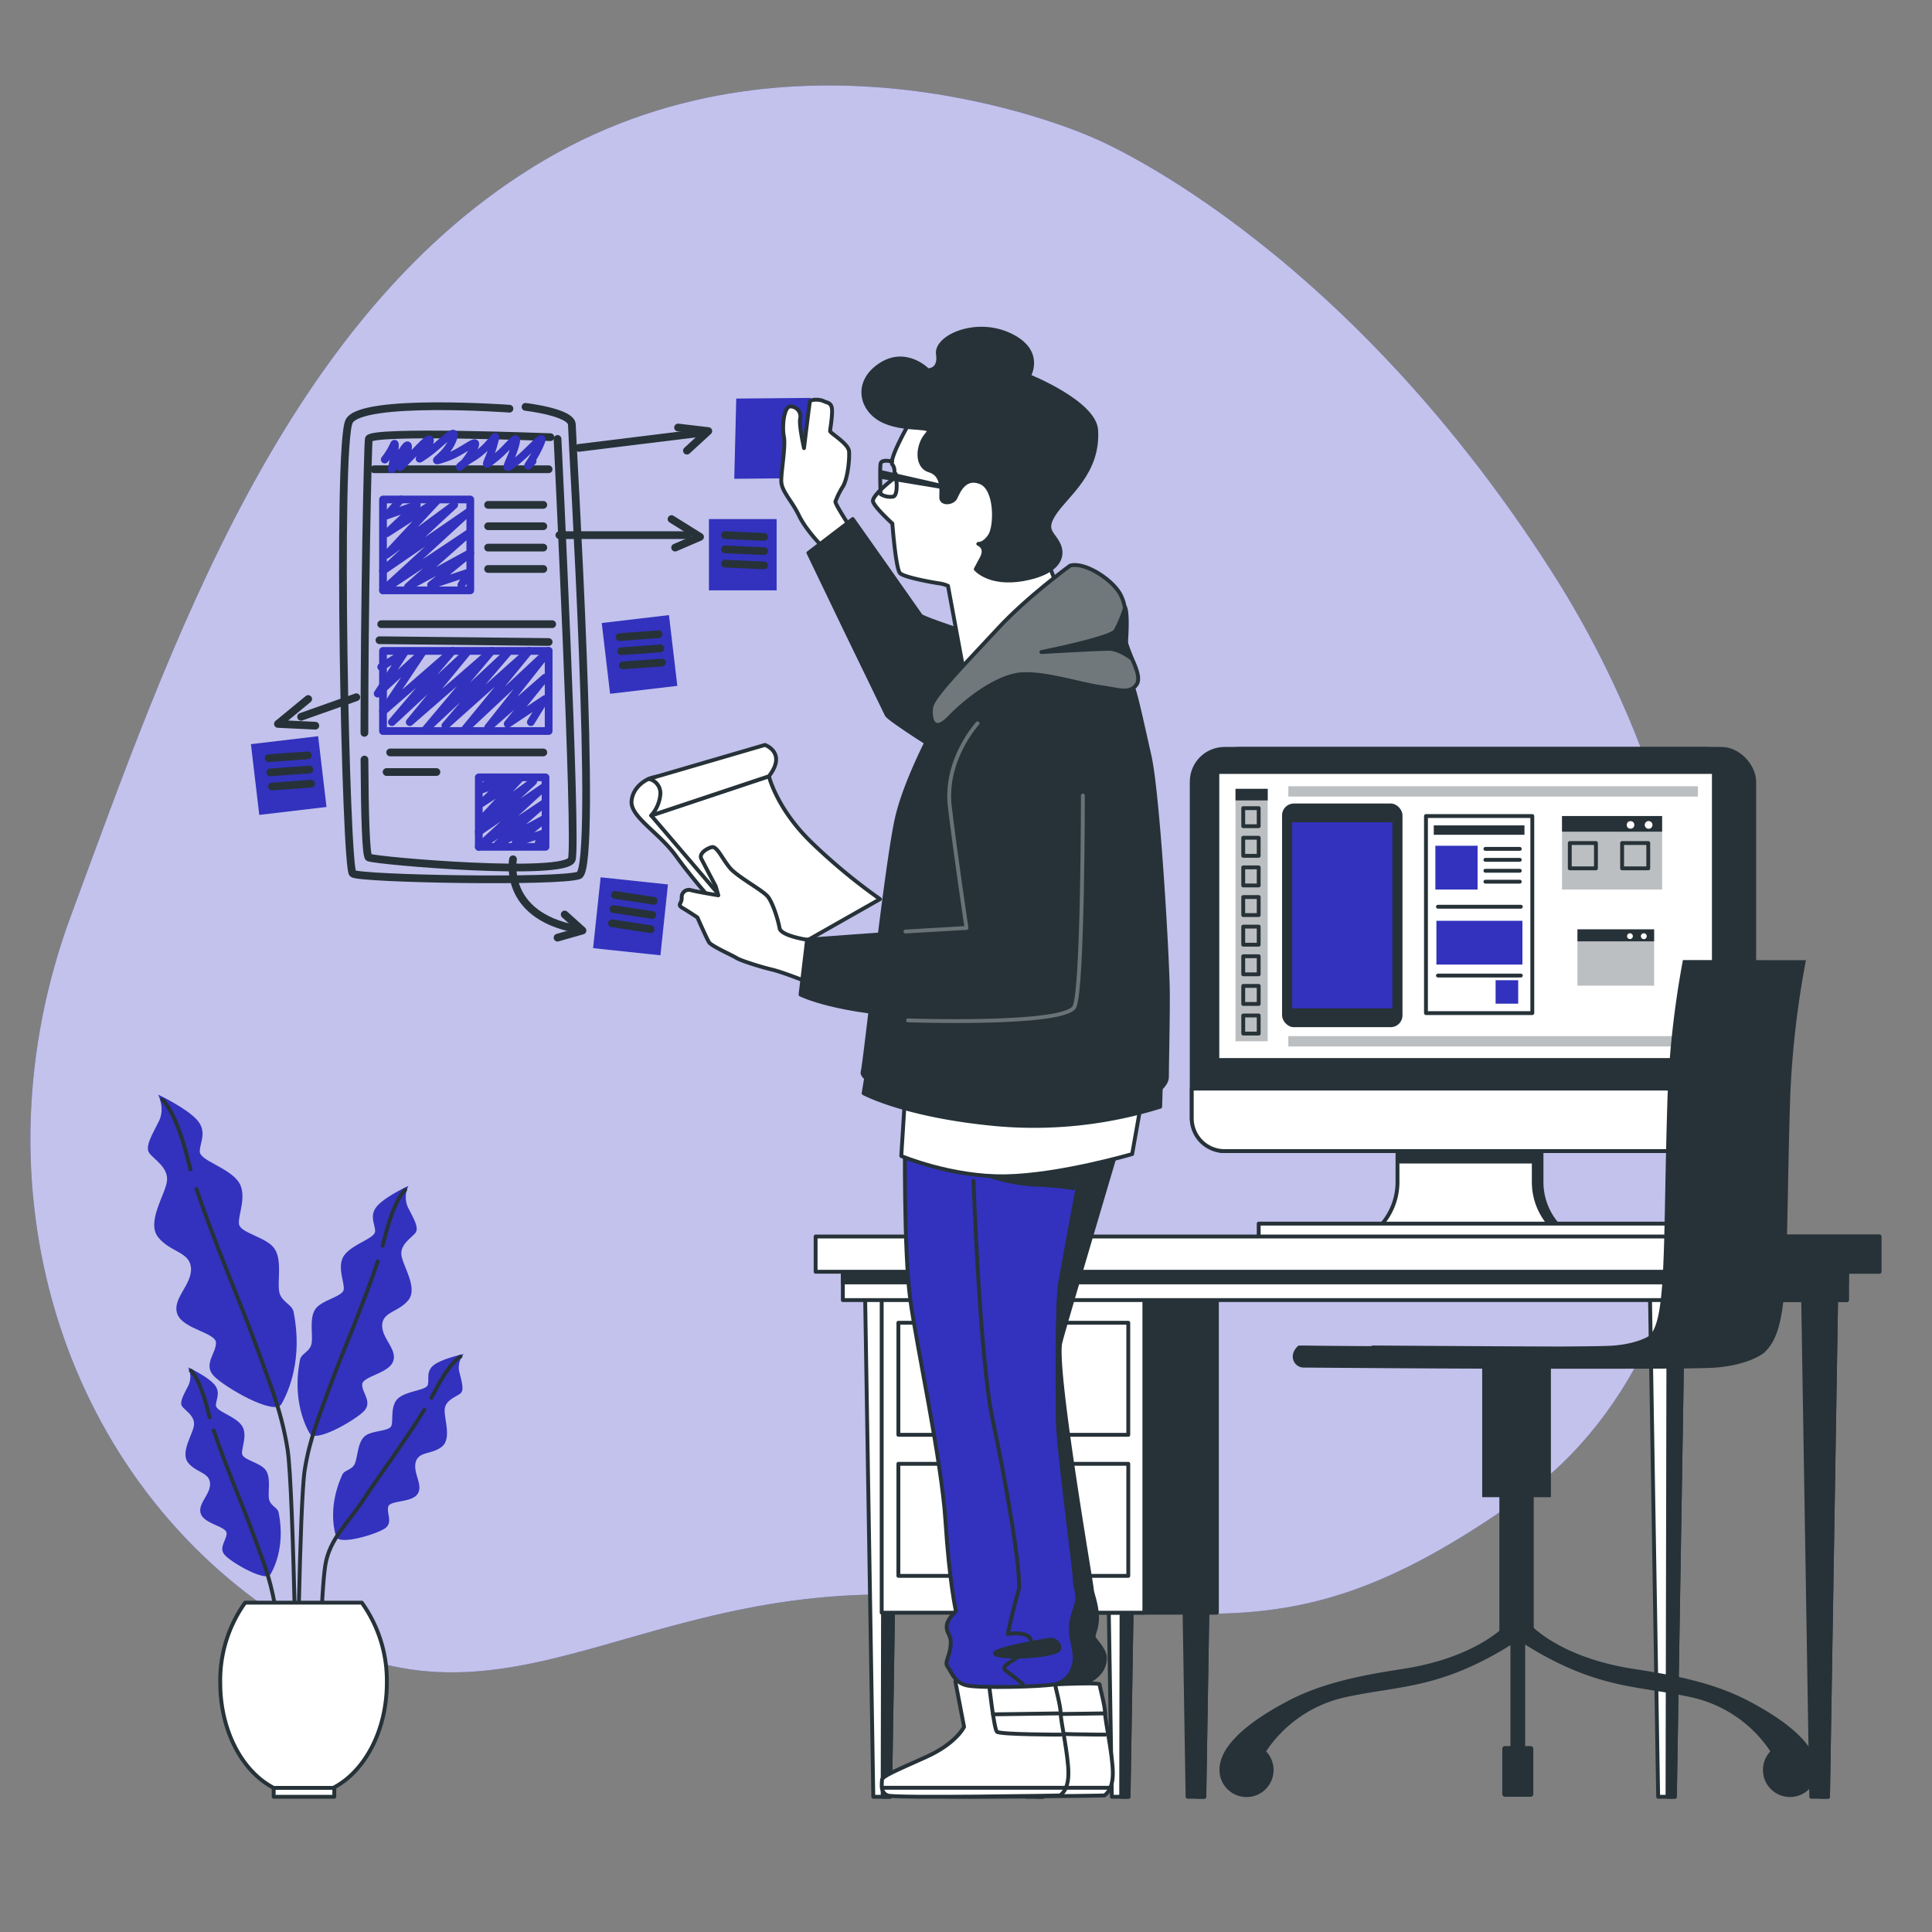 <svg xmlns="http://www.w3.org/2000/svg" viewBox="0 0 500 500"><rect x="0" y="0" width="500" height="500" fill="#808080" stroke="none"/><defs><style>.cls-1,.cls-11{fill:#3232be;}.cls-2,.cls-4,.cls-9{fill:#fff;}.cls-2{opacity:0.7;}.cls-12,.cls-3,.cls-5,.cls-6{fill:none;}.cls-11,.cls-13,.cls-3,.cls-4,.cls-5,.cls-7{stroke:#263238;}.cls-11,.cls-12,.cls-13,.cls-3,.cls-4,.cls-5,.cls-6,.cls-7{stroke-linecap:round;stroke-linejoin:round;}.cls-5,.cls-6{stroke-width:2px;}.cls-6{stroke:#3232be;}.cls-7,.cls-8{fill:#263238;}.cls-10{fill:#bcbfc1;}.cls-12{stroke:#697276;}.cls-13{fill:#70787c;}</style></defs><g id="Background_Simple" data-name="Background Simple"><path class="cls-1" d="M282.87,35.64S208.74,1.72,141.09,41.33,44,167.67,18.35,237,15.48,380.62,71.87,418.07s89.71-8.73,165.37-5.24,96.9,17,156.51-25.38,63.14-153.25,7.69-239.75S282.87,35.64,282.87,35.64Z"></path><path class="cls-2" d="M282.87,35.64S208.74,1.72,141.09,41.33,44,167.67,18.35,237,15.48,380.62,71.87,418.07s89.71-8.73,165.37-5.24,96.9,17,156.51-25.38,63.14-153.25,7.69-239.75S282.87,35.64,282.87,35.64Z"></path></g><g id="Plants"><path class="cls-1" d="M40.93,283.3s1.86,3.53.21,6.84-3.73,6.63-2.49,8.29,5,3.73,4.56,7.25-5.39,10.57-2.28,14.51,8.29,3.73,8.5,8.08-5,7.87-3.53,11.81,10,4.77,10,7.46-3.32,5.6-.62,8.5S71,366.51,72.82,363.4s5.62-11.71,3.15-23.92c-.42-2.05-3.34-2.51-3.75-5.41s.83-8.08-1.24-11-8.71-3.94-9.12-6.22,2.48-7.87-.42-11.39S51.7,300.3,51.7,298s2.08-5.18-.82-8.29S40.93,283.3,40.93,283.3Z"></path><path class="cls-3" d="M50.85,307.72c4.32,13,11.88,30.67,14.95,39.2,3.73,10.36,7,17.86,8.63,28.22S77,454.89,77,454.89"></path><path class="cls-3" d="M42,284.55s3.52,2.9,6.63,15.54c.2.81.43,1.67.68,2.58"></path><path class="cls-1" d="M105.7,306.91a6.54,6.54,0,0,0-.16,5.48c1.32,2.65,3,5.3,2,6.63s-4,3-3.65,5.8,4.31,8.46,1.82,11.61-6.63,3-6.8,6.47,4,6.3,2.82,9.45-8,3.82-8,6,2.66,4.48.5,6.8S81.67,373.5,80.18,371s-4.49-9.37-2.52-19.14c.33-1.64,2.67-2,3-4.33s-.66-6.47,1-8.79,7-3.15,7.29-5-2-6.3.33-9.12,7.8-4.15,7.8-6-1.66-4.15.66-6.64S105.7,306.91,105.7,306.91Z"></path><path class="cls-3" d="M97.76,326.45c-3.45,10.43-9.5,24.55-12,31.37-3,8.3-5.58,14.3-6.9,22.59s-2.05,63.82-2.05,63.82"></path><path class="cls-3" d="M104.87,307.91s-2.82,2.32-5.3,12.44c-.16.65-.35,1.34-.55,2.06"></path><path class="cls-1" d="M48.68,353.87a5.48,5.48,0,0,1,.14,4.57c-1.11,2.22-2.5,4.43-1.67,5.54s3.33,2.5,3.05,4.85-3.6,7.07-1.52,9.7,5.54,2.49,5.68,5.4S51,389.2,52,391.83s6.65,3.19,6.65,5-2.21,3.74-.41,5.68,10.51,7,11.76,4.92,3.76-7.83,2.1-16c-.27-1.37-2.22-1.68-2.5-3.62s.55-5.4-.83-7.34-5.82-2.63-6.1-4.16,1.66-5.26-.28-7.62-6.51-3.46-6.51-5,1.39-3.47-.55-5.55S48.68,353.87,48.68,353.87Z"></path><path class="cls-3" d="M55.31,370.2c2.89,8.71,7.94,20.5,10,26.2,2.5,6.93,4.67,12,5.77,18.87s1.72,32.64,1.72,32.64"></path><path class="cls-3" d="M49.37,354.7s2.36,1.94,4.43,10.39c.14.55.29,1.12.46,1.72"></path><path class="cls-1" d="M120,350.42a5.45,5.45,0,0,0-1.18,4.42c.57,2.41,1.42,4.88.35,5.77s-3.8,1.67-4.07,4,1.89,7.7-.74,9.79-6,1.15-6.77,4,2,5.88.49,8.22-7.2,1.58-7.62,3.34,1.31,4.14-.89,5.62S87.77,400,87,397.67s-1.86-8.48,1.61-16.05c.59-1.27,2.56-1.12,3.27-2.95s.7-5.38,2.49-6.95,6.27-1.24,6.89-2.66-.42-5.5,2-7.35,7.13-1.88,7.48-3.37-.56-3.68,1.81-5.26S120,350.42,120,350.42Z"></path><path class="cls-3" d="M109.85,364.79c-4.8,7.82-12.42,18.15-15.72,23.23-4,6.17-8.83,10.12-9.94,17.05s-1.71,32.64-1.71,32.64"></path><path class="cls-3" d="M119.18,351.07s-2.74,1.35-6.69,9.1c-.26.5-.54,1-.85,1.57"></path><path class="cls-4" d="M70.83,462.7H86.24c8.11-4.18,13.87-14.76,13.87-27.17a34.57,34.57,0,0,0-6.48-20.77H63.44A34.57,34.57,0,0,0,57,435.53C57,447.94,62.72,458.52,70.83,462.7Z"></path><rect class="cls-4" x="70.83" y="462.7" width="15.69" height="2.3"></rect></g><g id="Board"><path class="cls-5" d="M131.85,105.77S93.59,103,90.37,109s-.93,115.7.92,117.08,53.47,2.3,58.54.46S148,113.14,148,109.91s-12-4.61-12-4.61"></path><path class="cls-5" d="M94.32,196.57c.08,14.46.39,25.06,1.12,25.35,2.3.92,51.16,5.07,52.54.46s-3.69-108.78-3.69-108.78"></path><path class="cls-5" d="M142.45,113.14s-46.55-1.84-47,.46c-.3,1.47-1.15,44.66-1.14,76.06"></path><line class="cls-5" x1="96.82" y1="121.44" x2="141.99" y2="121.44"></line><path class="cls-6" d="M137.84,119.35c-2.76,2.92,0,0,1.85-4.17s-1.85.83-6,4.17-1.84.84-.46-3.75-1.38,0-5.07,2.92-1.84,1.67-.46-3.34,0,0-5.53,3.34-2.77,3.33,0-1.67-1.84,0-6.91,1.67,0,0,1.84-4.59-3.23,1.25-6.91,3.75,0,0,.92-2.92-2.31.84-6,4.59,0,0,.46-3.34-4.15,5.43-4.15,5.43,1.38-8.35.46-6.26a18,18,0,0,1-2.31,3.75"></path><rect class="cls-6" x="99.12" y="129.27" width="22.59" height="23.51"></rect><polyline class="cls-6" points="103.73 129.27 100.05 133.42 107.88 130.66 100.05 138.03 112.95 129.73 100.05 143.56 117.56 130.66 99.12 147.71 121.25 132.5 99.12 152.78 121.25 138.03 105.58 151.86 121.71 143.1 111.57 151.4 121.25 148.17 119.4 151.4"></polyline><rect class="cls-6" x="123.91" y="201.18" width="17.27" height="17.98"></rect><polyline class="cls-6" points="127.43 201.18 124.61 204.35 130.6 202.24 124.61 207.88 134.48 201.53 124.61 212.11 138 202.24 123.91 215.28 140.82 203.65 123.91 219.16 140.82 207.88 128.84 218.45 141.18 211.75 133.42 218.1 140.82 215.63 139.41 218.1"></polyline><line class="cls-5" x1="98.66" y1="161.54" x2="142.91" y2="161.54"></line><line class="cls-5" x1="98.2" y1="165.69" x2="141.99" y2="166.15"></line><line class="cls-5" x1="126.32" y1="130.66" x2="140.61" y2="130.66"></line><line class="cls-5" x1="126.32" y1="136.19" x2="140.61" y2="136.19"></line><line class="cls-5" x1="126.32" y1="141.72" x2="140.61" y2="141.72"></line><line class="cls-5" x1="126.32" y1="147.25" x2="140.61" y2="147.25"></line><rect class="cls-6" x="99.12" y="168.45" width="42.87" height="20.74"></rect><polyline class="cls-6" points="98.66 172.6 104.65 168.91 97.74 179.51 109.26 168.91 99.12 184.13 117.1 168.45 101.43 186.89 120.79 168.91 106.04 186.89 127.24 168.45 110.19 188.73 131.39 168.91 115.26 187.81 136.92 168.45 120.33 188.73 141.99 168.45 126.32 188.27 141.07 175.37 131.39 187.35 141.07 180.9 139.17 183.98 137.38 186.89"></polyline><line class="cls-5" x1="100.97" y1="194.73" x2="140.61" y2="194.73"></line><line class="cls-5" x1="100.05" y1="199.8" x2="112.95" y2="199.8"></line><line class="cls-5" x1="149.83" y1="115.91" x2="181.47" y2="112.02"></line><line class="cls-5" x1="144.76" y1="138.49" x2="177.94" y2="138.49"></line><line class="cls-5" x1="92.21" y1="180.44" x2="77.92" y2="185.51"></line><path class="cls-5" d="M132.77,222.38s-2.76,14.29,16.13,18"></path><polyline class="cls-5" points="146.14 236.67 150.75 240.82 144.29 242.66"></polyline><polyline class="cls-5" points="173.79 134.34 181.17 138.95 174.72 141.72"></polyline><polyline class="cls-5" points="175.48 110.64 183.31 111.56 177.78 116.63"></polyline><polyline class="cls-5" points="79.76 180.9 71.93 187.35 81.61 187.81"></polyline><rect class="cls-1" x="183.47" y="134.34" width="17.52" height="18.44"></rect><line class="cls-5" x1="187.62" y1="138.49" x2="197.76" y2="138.95"></line><line class="cls-5" x1="187.62" y1="142.18" x2="197.76" y2="142.64"></line><line class="cls-5" x1="187.62" y1="145.87" x2="197.76" y2="146.33"></line><rect class="cls-1" x="156.74" y="160.16" width="17.52" height="18.44" transform="translate(-18.7 20.55) rotate(-6.73)"></rect><line class="cls-5" x1="160.33" y1="164.88" x2="170.45" y2="164.15"></line><line class="cls-5" x1="160.76" y1="168.54" x2="170.88" y2="167.81"></line><line class="cls-5" x1="161.19" y1="172.2" x2="171.32" y2="171.47"></line><rect class="cls-1" x="65.94" y="191.5" width="17.52" height="18.44" transform="translate(-22.99 10.13) rotate(-6.73)"></rect><line class="cls-5" x1="69.52" y1="196.22" x2="79.65" y2="195.49"></line><line class="cls-5" x1="69.95" y1="199.89" x2="80.08" y2="199.16"></line><line class="cls-5" x1="70.39" y1="203.55" x2="80.51" y2="202.82"></line><rect class="cls-1" x="154.44" y="227.91" width="17.52" height="18.44" transform="translate(25.97 -15.92) rotate(6.07)"></rect><line class="cls-5" x1="159.15" y1="231.6" x2="169.18" y2="233.13"></line><line class="cls-5" x1="158.76" y1="235.27" x2="168.79" y2="236.8"></line><line class="cls-5" x1="158.37" y1="238.94" x2="168.4" y2="240.47"></line></g><g id="Device"><path class="cls-7" d="M398.94,305.93V294.21H363.67v11.72a16.73,16.73,0,0,1-3.75,10.54l-1.54,1.91h45.85l-1.54-1.91A16.73,16.73,0,0,1,398.94,305.93Z"></path><path class="cls-4" d="M396.94,305.93V294.21H361.67v11.72a16.73,16.73,0,0,1-3.75,10.54l-1.54,1.91h45.85l-1.54-1.91A16.73,16.73,0,0,1,396.94,305.93Z"></path><rect class="cls-8" x="361.81" y="297.52" width="35.41" height="3.59"></rect><rect class="cls-7" x="308.42" y="193.81" width="141.76" height="104.09" rx="8.48"></rect><rect class="cls-7" x="312.23" y="193.81" width="141.76" height="104.09" rx="8.48"></rect><path class="cls-4" d="M308.42,281.72H450.19a0,0,0,0,1,0,0v7.7a8.48,8.48,0,0,1-8.48,8.48H316.91a8.48,8.48,0,0,1-8.48-8.48v-7.7A0,0,0,0,1,308.42,281.72Z"></path><rect class="cls-9" x="315.55" y="200.29" width="127.5" height="73.54"></rect><rect class="cls-8" x="331.8" y="207.95" width="31.16" height="57.88" rx="3.04"></rect><rect class="cls-1" x="334.42" y="212.8" width="25.93" height="48.16"></rect><rect class="cls-8" x="371.06" y="213.61" width="23.47" height="2.43"></rect><rect class="cls-1" x="371.47" y="218.88" width="10.93" height="11.33"></rect><rect class="cls-1" x="387.06" y="253.68" width="5.85" height="6.07"></rect><rect class="cls-1" x="371.74" y="238.3" width="22.26" height="11.33"></rect><line class="cls-3" x1="384.42" y1="219.69" x2="393.32" y2="219.69"></line><line class="cls-3" x1="384.42" y1="222.52" x2="393.32" y2="222.52"></line><line class="cls-3" x1="384.42" y1="225.35" x2="393.32" y2="225.35"></line><line class="cls-3" x1="384.42" y1="228.18" x2="393.32" y2="228.18"></line><line class="cls-3" x1="372.14" y1="234.66" x2="393.59" y2="234.66"></line><line class="cls-3" x1="372.14" y1="252.47" x2="393.59" y2="252.47"></line><rect class="cls-3" x="369.04" y="211.19" width="27.52" height="51"></rect><rect class="cls-10" x="404.25" y="211.19" width="25.9" height="19.02"></rect><rect class="cls-8" x="404.25" y="211.19" width="25.9" height="4.05"></rect><rect class="cls-3" x="406.26" y="218.18" width="6.77" height="6.55"></rect><rect class="cls-3" x="419.8" y="218.18" width="6.77" height="6.55"></rect><path class="cls-9" d="M427.66,213.49a1,1,0,1,1-1-1A1,1,0,0,1,427.66,213.49Z"></path><circle class="cls-9" cx="421.98" cy="213.49" r="0.98"></circle><rect class="cls-10" x="408.25" y="240.52" width="19.83" height="14.57"></rect><rect class="cls-8" x="408.25" y="240.52" width="19.83" height="3.1"></rect><path class="cls-9" d="M426.18,242.28a.76.76,0,1,1-.76-.75A.76.76,0,0,1,426.18,242.28Z"></path><path class="cls-9" d="M422.58,242.28a.75.75,0,1,1-1.5,0,.75.75,0,0,1,1.5,0Z"></path><rect class="cls-10" x="319.75" y="204.15" width="8.33" height="65.33"></rect><rect class="cls-8" x="319.75" y="204.15" width="8.33" height="3"></rect><rect class="cls-3" x="321.75" y="209.15" width="4" height="4.67"></rect><rect class="cls-3" x="321.75" y="216.81" width="4" height="4.67"></rect><rect class="cls-3" x="321.75" y="224.48" width="4" height="4.67"></rect><rect class="cls-3" x="321.75" y="232.15" width="4" height="4.67"></rect><rect class="cls-3" x="321.75" y="239.81" width="4" height="4.67"></rect><rect class="cls-3" x="321.75" y="247.48" width="4" height="4.67"></rect><rect class="cls-3" x="321.75" y="255.15" width="4" height="4.67"></rect><rect class="cls-3" x="321.75" y="262.81" width="4" height="4.67"></rect><rect class="cls-10" x="333.42" y="203.48" width="106" height="2.67"></rect><rect class="cls-10" x="333.42" y="268.15" width="106" height="2.67"></rect><rect class="cls-7" x="356.38" y="318.38" width="45.86" height="2.09"></rect><rect class="cls-4" x="325.75" y="316.67" width="106.47" height="3.8"></rect></g><g id="Desk"><polygon class="cls-4" points="230.34 465 226.01 465 223.84 332.33 232.51 332.33 230.34 465"></polygon><polygon class="cls-7" points="230.34 465 228.43 465 228.69 332.33 232.51 332.33 230.34 465"></polygon><polygon class="cls-4" points="292.07 465 287.74 465 285.57 332.33 294.24 332.33 292.07 465"></polygon><polygon class="cls-7" points="292.07 465 290.16 465 290.42 332.33 294.24 332.33 292.07 465"></polygon><polygon class="cls-7" points="269.97 465 265.63 465 263.47 332.33 272.13 332.33 269.97 465"></polygon><polygon class="cls-7" points="269.97 465 268.06 465 268.31 332.33 272.13 332.33 269.97 465"></polygon><polygon class="cls-7" points="311.68 465 307.34 465 305.18 332.33 313.84 332.33 311.68 465"></polygon><polygon class="cls-7" points="311.68 465 309.76 465 310.02 332.33 313.84 332.33 311.68 465"></polygon><rect class="cls-7" x="246.95" y="334.36" width="67.98" height="83"></rect><rect class="cls-4" x="228.18" y="334.36" width="67.98" height="83"></rect><polygon class="cls-4" points="433.46 465 429.13 465 426.96 332.33 435.63 332.33 433.46 465"></polygon><polygon class="cls-7" points="433.46 465 431.55 465 431.81 332.33 435.63 332.33 433.46 465"></polygon><polygon class="cls-7" points="473.09 465 468.75 465 466.59 332.33 475.25 332.33 473.09 465"></polygon><polygon class="cls-7" points="473.09 465 471.18 465 471.43 332.33 475.25 332.33 473.09 465"></polygon><rect class="cls-4" x="218.13" y="327.33" width="259.86" height="9.13"></rect><rect class="cls-7" x="218.13" y="327.33" width="259.86" height="4.56"></rect><rect class="cls-7" x="439.63" y="327.33" width="38.36" height="9.13"></rect><rect class="cls-4" x="211.08" y="320" width="275.31" height="9.13"></rect><rect class="cls-7" x="448.03" y="320" width="38.36" height="9.13"></rect><rect class="cls-4" x="232.5" y="342.33" width="59.5" height="29"></rect><rect class="cls-7" x="255.75" y="353.83" width="13" height="4.5"></rect><rect class="cls-4" x="232.5" y="378.83" width="59.5" height="29"></rect><rect class="cls-7" x="255.75" y="390.33" width="13" height="4.5"></rect></g><g id="Chair"><rect class="cls-8" x="383.6" y="351.71" width="17.78" height="35.76" transform="translate(784.97 739.18) rotate(180)"></rect><rect class="cls-8" x="388.04" y="374.77" width="8.89" height="49.52" transform="translate(784.97 799.06) rotate(180)"></rect><path class="cls-8" d="M396.1,420.48s7.47,8.48,26.67,11.43c10.14,1.56,20.7,3.5,29.86,8.35,5.89,3.12,17.62,9.95,17.62,17.75a7,7,0,1,1-12.08-4.76,33.07,33.07,0,0,0-20.71-14.05c-14.6-3.18-25.26-1.88-45.8-15.54Z"></path><path class="cls-8" d="M389.75,420.48s-7.47,8.48-26.67,11.43c-10.14,1.56-20.7,3.5-29.86,8.35-5.9,3.12-17.62,9.95-17.62,17.75a7,7,0,1,0,12.07-4.76,33.1,33.1,0,0,1,20.71-14.05c14.61-3.18,25.27-1.88,45.81-15.54Z"></path><rect class="cls-8" x="388.79" y="451.88" width="8.03" height="13.12" rx="0.66" transform="translate(785.61 916.88) rotate(180)"></rect><rect class="cls-8" x="390.9" y="421.67" width="3.81" height="43.33" transform="translate(785.61 886.67) rotate(180)"></rect><path class="cls-8" d="M435.54,248.46a243.09,243.09,0,0,0-4,35.86c-.29,9.28-.44,17.23-.58,24.24-.42,21.79-.66,33.87-4.09,37.12-.44.3-3.28,2.05-9.22,2.55-1.66.14-6.94.21-14.12.25-22.77-.07-46.7-.26-47.08-.26h-1.39c-.06,0-.11.11-.16.16-13.68-.08-17.2-.16-17.45-.16h-1.39c-2.87,2.49-1.16,5.69,1.34,5.71,1.87,0,34.46.29,56.75.29,3.94,0,7.65,0,10.94,0l15.06,0c11.67,0,21.34-.08,24-.3,8.25-.68,11.95-3.47,12.34-3.79,5.5-4.88,5.71-15.59,6.22-41.45.13-7,.29-14.94.57-24.18a237.9,237.9,0,0,1,4.1-36Z"></path></g><g id="Character"><path class="cls-4" d="M258.75,435.17,261,446.92s-2,4.25-9.75,7.75-11.5,5-11.5,6-.5,3.25,1.5,4,44.5,0,44.5,0,2.25-1,2.25-5.75-2-13.5-2-15.5-1.41-6.82-1.41-7.5-17.09.25-17.09.25S262.5,431.42,258.75,435.17Z"></path><path class="cls-4" d="M267.5,436.17s1.25,11.25,2,12,16.5.75,16.5.75"></path><line class="cls-4" x1="286" y1="443.42" x2="268.5" y2="443.67"></line><line class="cls-4" x1="239.75" y1="462.67" x2="287.5" y2="462.67"></line><path class="cls-7" d="M290,294.25s-13.86,46.66-15.56,53.09,8.12,62.89,8.12,63.9,1.35,4.06,1.35,7.44-1.35,4.39-.67,5.41,3,3.38,2.7,5.41a5.93,5.93,0,0,1-2,4.06,6.5,6.5,0,0,1-2.7,1.69h-8.12s-2-15.22-7.44-55.45,3.39-63.23,5.08-70.67a64.1,64.1,0,0,1,5.07-13.86Z"></path><path class="cls-4" d="M247.25,435.17l2.25,11.75s-2,4.25-9.75,7.75-11.5,5-11.5,6-.5,3.25,1.5,4,44.5,0,44.5,0,2.25-1,2.25-5.75-2-13.5-2-15.5-1.41-6.82-1.41-7.5-17.09.25-17.09.25S251,431.42,247.25,435.17Z"></path><path class="cls-4" d="M256,436.17s1.25,11.25,2,12,16.5.75,16.5.75"></path><line class="cls-4" x1="274.5" y1="443.42" x2="257" y2="443.67"></line><line class="cls-4" x1="228.25" y1="462.67" x2="276" y2="462.67"></line><path class="cls-11" d="M234.21,294.25s-.34,29.42,1.35,41.93,8.12,41.59,9.13,57.48S247.4,417,247.4,417,245,419,245,421s1.35,2,1,5.08-1.69,4.05-.67,5.41,1.69,4.05,5.07,4.73,19.27.34,22.65-.34,5.07-4.06,5.07-6.76-1-4.73-1-7.78,1.69-5.74,1.69-7.77-.68-3.05-.68-5.08-4.39-34.48-4.39-41.24-.34-29.76.67-35.51,6.09-33.13,6.09-33.13Z"></path><path class="cls-7" d="M255.64,304.17a46.24,46.24,0,0,0,12.44,2.43,74.63,74.63,0,0,1,9.72.91l1.82-8.5Z"></path><path class="cls-3" d="M251.93,305.63s1.66,46.46,5,61.95,7.74,40.93,6.64,44.25-2.77,11.06-2.77,11.06,6.09-1.1,6.09,2.21-8.85,5.54-6.64,7.2,4.41,3.48,4.41,3.48"></path><path class="cls-7" d="M271.58,424.37s-18.36,3-13.15,4,15.14-.25,15.64-1.49S273.07,424.12,271.58,424.37Z"></path><polygon class="cls-1" points="190.54 103.15 190.03 123.91 209.61 123.74 209.78 102.98 190.54 103.15"></polygon><path class="cls-4" d="M212.82,141.46s-4.22-4.22-6.08-8.1-4.55-6.24-4.55-8.94,1.18-9,.67-11.48,0-7.76,1.69-7.76a2.6,2.6,0,0,1,2.53,3.2c-.34,1.69,1,7.6,1,7.6s1.35-11.31,1.52-12,2.53-.68,3.55-.17,2.19.33,2.19,2.53-.51,4.72-.51,5.23,4.73,3.21,4.9,5.23-.34,6.92-1.52,9a21,21,0,0,0-2,4c-.17.67,4.56,7.76,4.56,7.76Z"></path><path class="cls-7" d="M220.69,134.33l-11.5,8.79S228.8,183.69,229.48,185s14.87,10.15,14.87,10.15l21.3-26.38s-26.71-8.45-27.38-9.46S220.69,134.33,220.69,134.33Z"></path><path class="cls-4" d="M234.25,283.42l-1,15.75s13,5.5,27,5.25S293,298.67,293,298.67l2.75-15.5s-33.75,2.75-44,1.75S234.25,283.42,234.25,283.42Z"></path><path class="cls-7" d="M224.25,278.42l-.75,4.5s10.59,5.78,34,8a109.92,109.92,0,0,0,42.75-4.5l.25-7.75a165.1,165.1,0,0,1-38,4.5A197.65,197.65,0,0,1,224.25,278.42Z"></path><path class="cls-7" d="M243.25,185.42s-8.25,14.5-11,25.75-8.25,63.25-9,66.25,16.75,9,28.25,9.25,37.25.75,41.75-1,8.75-4.25,8.75-7,.25-13,.25-21.25-2.5-51.75-4.75-61.75-3.75-17-4.5-18.25-6.25-7.25-17.5-6.5a60.36,60.36,0,0,0-25,7.5A25.89,25.89,0,0,0,243.25,185.42Z"></path><path class="cls-4" d="M167.85,201.58s-4.06,1.69-4.4,5.75,7.11,8.11,11.5,14.2S185.09,234,185.09,234l8.8,12.17,10.48-8.79L177.32,206s1.35-3-.34-4.06A11.84,11.84,0,0,0,167.85,201.58Z"></path><path class="cls-4" d="M168.53,211.05,199,200.9s2,8.46,11.15,17.25a150.19,150.19,0,0,0,17.59,14.54l-27.39,15.55Z"></path><path class="cls-4" d="M168.53,211.05a9.48,9.48,0,0,0,2.36-5.41,3.77,3.77,0,0,0-3-4.06l30.09-8.79s5.75,2,1,8.11Z"></path><path class="cls-4" d="M208.85,243.2s-6.76-1-7.1-3-1.69-6.42-3-8.11-7.78-5.07-9.81-7.44-3.38-5.75-4.73-5.41-3.38,1.69-2.71,3,3.72,7.11,3.72,7.11l.68,2.36s-6.09-1-7.1-1.35a1.87,1.87,0,0,0-2.37,2c0,1.69-1.35,1.69.34,2.7s3.72,2.37,3.72,2.37,2.37,5.41,3,6.42,6.09,3.39,7.1,4.06,6.43,2.37,9.13,3,8.79,3.05,8.79,3.05l1.69-7.78Z"></path><path class="cls-7" d="M280.53,196.54s-.68,28.74-.68,30.09,1,29.08-2,31.44-17.92,5.41-39.56,4.74-31.11-5.41-31.11-5.41l1.69-14.2,41.25-3s-4.39-31.44-3.72-42.26,9.47-16.57,9.47-16.57"></path><path class="cls-12" d="M235,264.07s40.94,1.43,43.1-3.6,2.15-54.59,2.15-54.59"></path><path class="cls-12" d="M253,187.2s-8.63,9.34-7.19,21.55,4.32,31.4,4.32,31.4l-15.81.93"></path><path class="cls-4" d="M235.53,109.12s-5.67,9.81-4.58,11.11.22,3.71.22,3.71-5.67,4.36-5.23,5.88,5,5.67,5,5.67.87,11.77,2,12.86,8.5,2.39,10,2.61a8.59,8.59,0,0,1,2.4.66l4.35,23.53,24.41-22-3.92-10.46s-2.18-14-2-20.48-11.12-14.39-17.87-16.35S235.53,109.12,235.53,109.12Z"></path><path class="cls-7" d="M240.1,95.82s-5.66-5.88-12.42-1.3-4.79,12,1.31,14.6,13.29.65,10.9,3.27-3,8.28.65,9.37,3.05,5.23,3.05,7,3,1.53,3.71,0,2.39-5.66,6.53-3.92,3.93,11.33,2.4,13.73-3.05,2.18-3.05,2.18,2.4.87.87,3.7l-1.52,2.84s3.48,4.14,12.2,2.61,10.68-5.45,9.37-8.71-4.36-3.71-1.09-8.5,11.34-10.47,10.68-21.36c-.43-7.19-17.43-14-17.43-14s3.92-6.54-5-10.68-19.17.66-18.52,5S240.1,95.82,240.1,95.82Z"></path><path class="cls-3" d="M230.89,119.45s-2.77-.74-3,.57,0,7.84,0,7.84a4.77,4.77,0,0,0,3.27.66c1.53-.44.65-5.89.65-5.89"></path><polyline class="cls-7" points="248.17 126.77 228.1 123.45 228.12 122.19 248.17 126.77"></polyline><path class="cls-13" d="M276.94,146.39s-11.12,8.06-18.75,16.34S241.41,180.17,241,183s.43,7.19,4.79,2.61,12.42-10.67,18.53-11.11,15.47,2.62,20.26,3.27,7.85,2,9.59-.65-2.83-8.5-2.83-11.56.65-8.28-1.53-12S280.64,145.3,276.94,146.39Z"></path><path class="cls-7" d="M291.18,157.18a30.78,30.78,0,0,1-2.52,6.1c-1.27,1.89-19.14,5.47-19.14,5.47s14.72-.84,17.45-.84,5.89,2.52,5.89,2.52l-1.47-4S292,159.08,291.18,157.18Z"></path></g></svg>